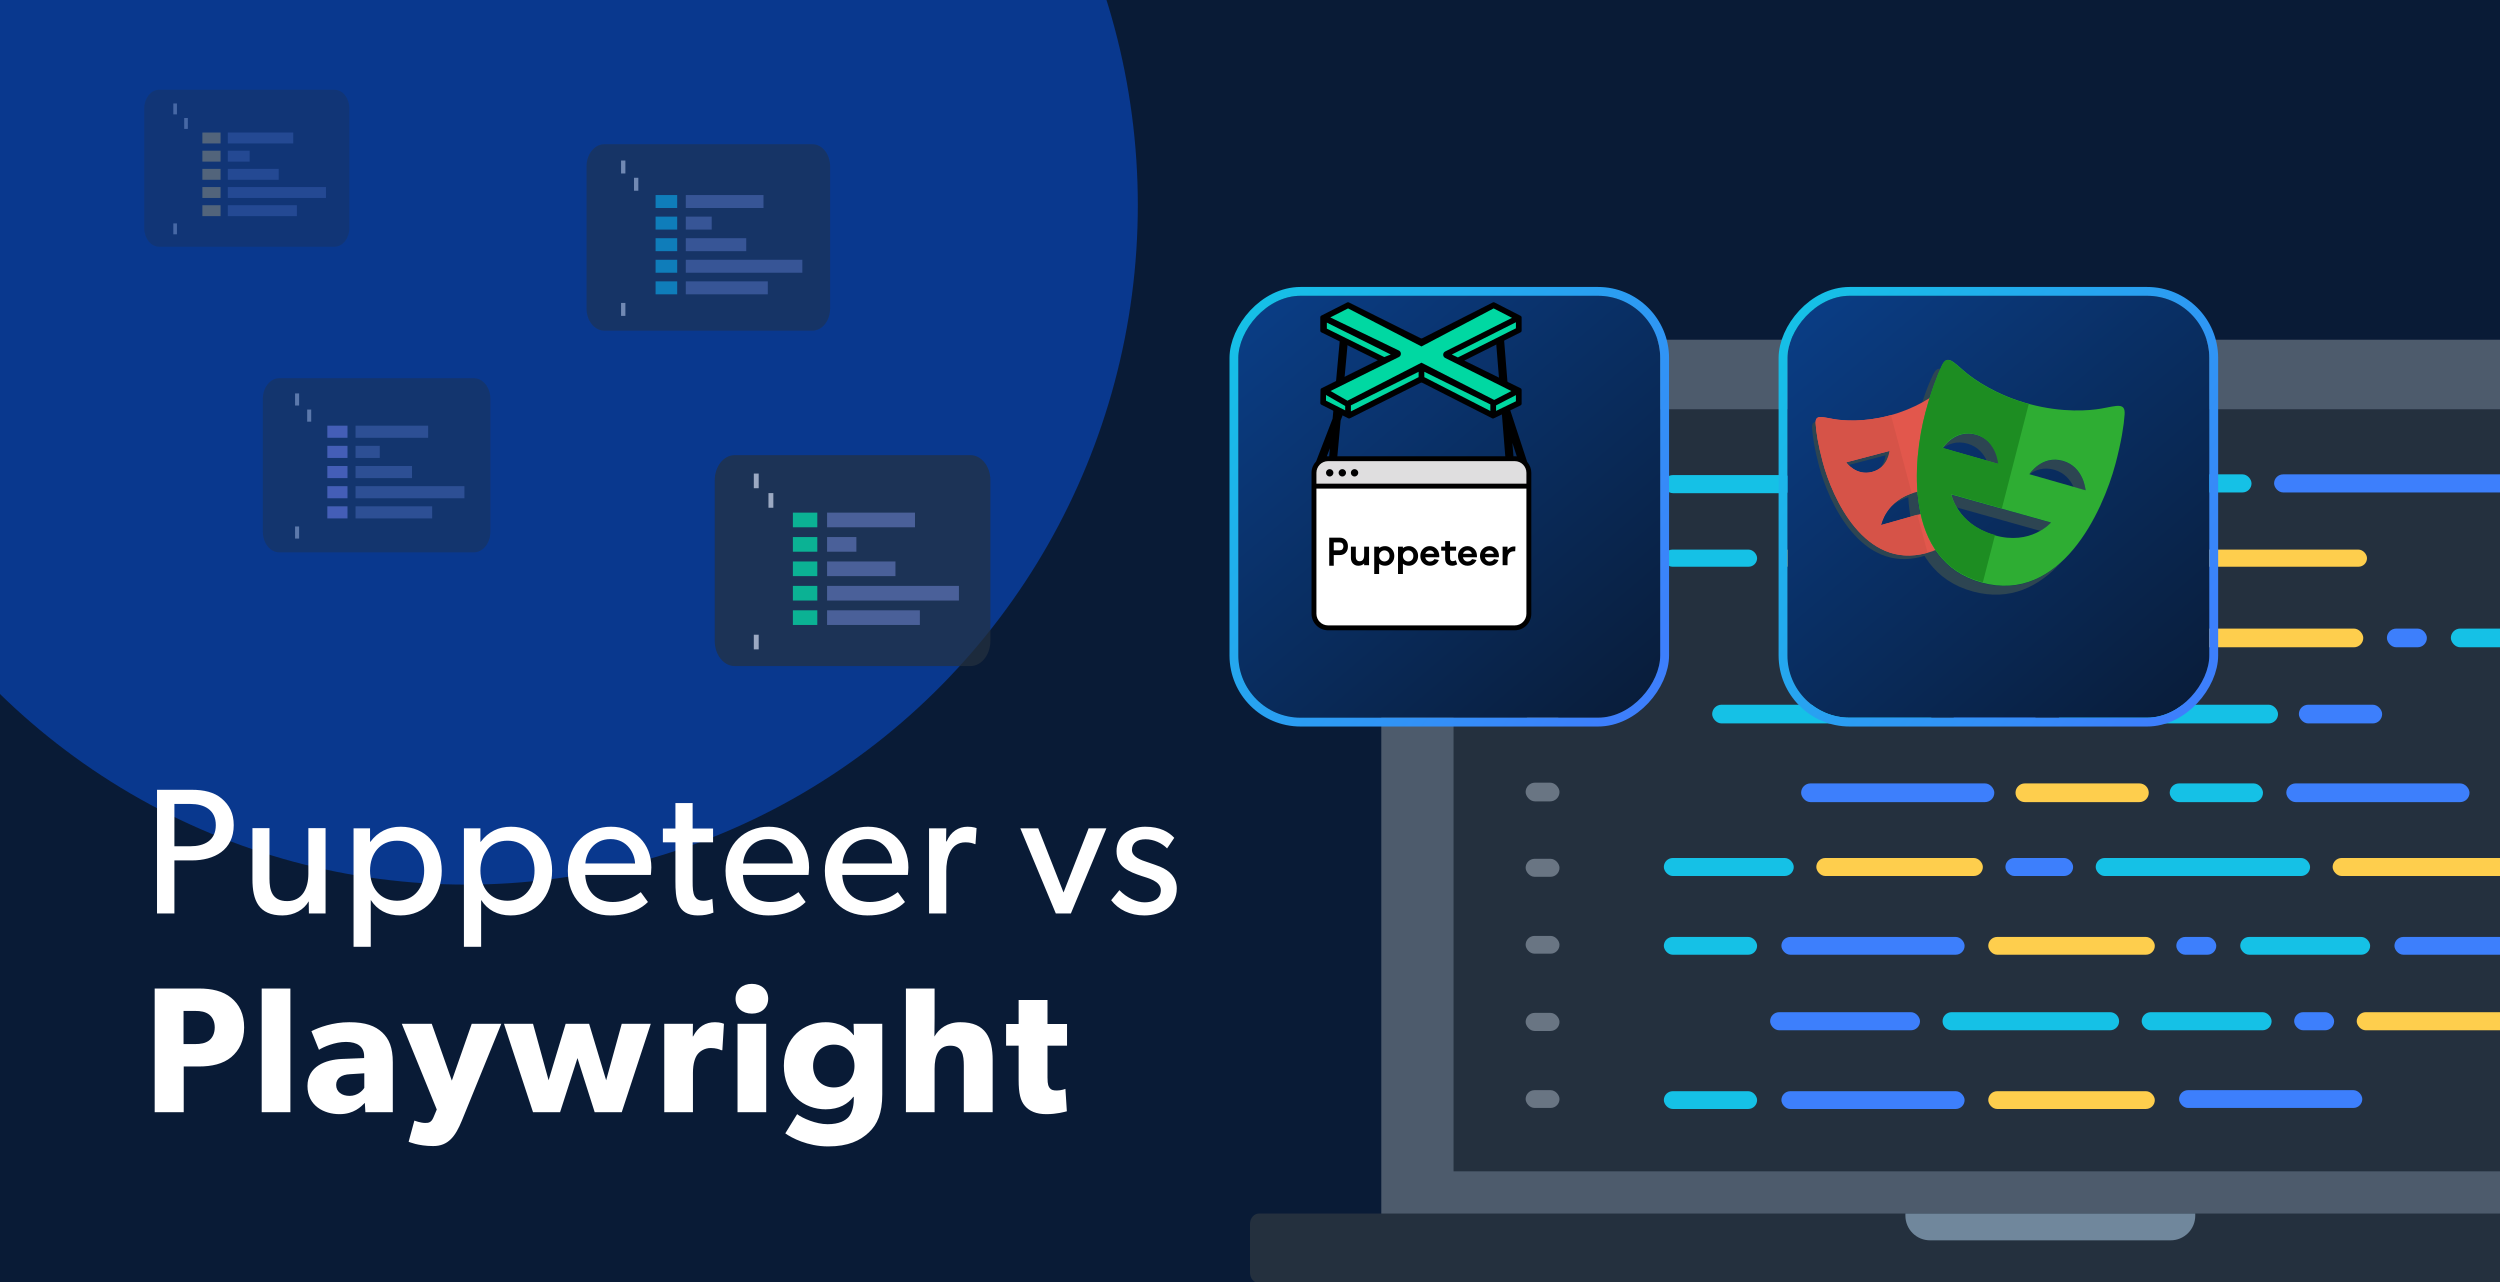 <svg width="780" height="400" viewBox="0 0 780 400" fill="none" xmlns="http://www.w3.org/2000/svg">
<g clip-path="url(#clip0_1062_184)">
<g opacity="0.7" filter="url(#filter0_f_1062_184)">
<ellipse cx="147" cy="94" rx="161" ry="163" fill="#0941AB"/>
</g>
<rect width="780" height="400" fill="#091B36"/>
<g opacity="0.75" filter="url(#filter1_f_1062_184)">
<ellipse cx="145.5" cy="64" rx="209.5" ry="212" fill="#0941AB"/>
</g>
<g opacity="0.6" filter="url(#filter2_f_1062_184)">
<ellipse cx="694" cy="311.5" rx="140" ry="141.5" fill="#0941AB"/>
</g>
<path d="M72.925 257.433C72.925 265.207 66.885 268.45 59.839 268.45H54.414V285.004H48.99V246.416H59.839C63.586 246.416 66.829 247.143 69.178 249.156C71.583 251.226 72.925 253.742 72.925 257.433ZM67.333 257.433C67.333 252.624 63.698 250.834 59.392 250.834H54.414V264.032H59.392C63.698 264.032 67.333 262.299 67.333 257.433ZM101.579 285.004H96.378L96.322 281.201C94.868 283.773 91.848 285.619 88.101 285.619C80.719 285.619 78.762 280.921 78.762 274.322V258.384H84.075V274.098C84.075 277.734 84.858 281.145 89.611 281.145C94.309 281.145 96.21 277.118 96.21 272.644V258.384H101.579V285.004ZM137.825 271.694C137.825 279.579 132.792 285.619 124.906 285.619C120.712 285.619 117.636 283.829 115.735 280.865L115.679 280.809V295.406H110.31V258.44H115.455V262.634H115.567C117.916 259.502 121.104 257.936 125.018 257.936C132.848 257.936 137.825 263.808 137.825 271.694ZM132.344 271.638C132.344 266.325 129.213 262.299 123.9 262.299C118.587 262.299 115.455 266.325 115.455 271.638C115.455 276.951 118.587 281.033 123.9 281.033C129.213 281.033 132.344 276.951 132.344 271.638ZM172.257 271.694C172.257 279.579 167.224 285.619 159.339 285.619C155.145 285.619 152.069 283.829 150.167 280.865L150.112 280.809V295.406H144.743V258.44H149.888V262.634H150C152.348 259.502 155.536 257.936 159.451 257.936C167.28 257.936 172.257 263.808 172.257 271.694ZM166.777 271.638C166.777 266.325 163.645 262.299 158.332 262.299C153.02 262.299 149.888 266.325 149.888 271.638C149.888 276.951 153.02 281.033 158.332 281.033C163.645 281.033 166.777 276.951 166.777 271.638ZM203.223 270.631C203.223 271.638 203.055 272.98 203.055 272.98H182.587C182.866 278.237 186.222 281.425 191.143 281.425C196.12 281.425 199.308 278.74 199.923 278.349L202.16 281.425C201.825 281.704 198.413 285.619 190.472 285.619C182.587 285.619 177.162 280.138 177.162 271.694C177.162 263.305 183.258 257.936 190.64 257.936C198.022 257.936 203.223 263.193 203.223 270.631ZM198.134 269.401C198.078 266.437 195.841 261.795 190.472 261.795C185.159 261.795 182.81 266.213 182.643 269.401H198.134ZM222.589 284.724C221.191 285.339 219.569 285.619 217.724 285.619C211.069 285.619 210.733 280.138 210.733 274.937V262.802H206.818V258.496H210.733V250.555H216.102V258.496H222.477V262.802H216.102V274.826C216.102 277.062 216.158 278.572 216.773 279.691C217.276 280.53 218.003 281.033 219.513 281.033C221.079 281.033 222.253 280.418 222.253 280.418L222.589 284.724ZM252.427 270.631C252.427 271.638 252.259 272.98 252.259 272.98H231.791C232.071 278.237 235.426 281.425 240.347 281.425C245.325 281.425 248.512 278.74 249.127 278.349L251.364 281.425C251.029 281.704 247.618 285.619 239.676 285.619C231.791 285.619 226.366 280.138 226.366 271.694C226.366 263.305 232.462 257.936 239.844 257.936C247.226 257.936 252.427 263.193 252.427 270.631ZM247.338 269.401C247.282 266.437 245.045 261.795 239.676 261.795C234.364 261.795 232.015 266.213 231.847 269.401H247.338ZM283.419 270.631C283.419 271.638 283.251 272.98 283.251 272.98H262.783C263.063 278.237 266.418 281.425 271.339 281.425C276.317 281.425 279.504 278.74 280.119 278.349L282.356 281.425C282.021 281.704 278.609 285.619 270.668 285.619C262.783 285.619 257.358 280.138 257.358 271.694C257.358 263.305 263.454 257.936 270.836 257.936C278.218 257.936 283.419 263.193 283.419 270.631ZM278.33 269.401C278.274 266.437 276.037 261.795 270.668 261.795C265.355 261.795 263.007 266.213 262.839 269.401H278.33ZM304.687 258.384L304.351 263.361H304.127C303.624 263.137 302.673 262.802 301.219 262.802C296.41 262.802 295.235 267.891 295.235 271.75V285.004H289.867V258.44H295.235L295.179 262.522H295.347C296.634 259.502 299.038 257.936 301.89 257.936C303.68 257.936 304.687 258.384 304.687 258.384ZM345.186 258.44L334.113 285.004H329.415L318.342 258.44H323.934L331.82 278.461L339.649 258.44H345.186ZM367.151 277.23C367.151 282.934 362.174 285.619 357.029 285.619C352.555 285.619 348.92 283.773 346.683 280.865L349.255 277.734C351.492 280.082 354.624 281.536 357.085 281.536C359.545 281.536 362.174 280.642 362.174 277.734C362.174 274.826 357.979 273.931 356.19 273.316C352.275 271.973 348.36 270.575 348.36 265.542C348.36 260.621 352.611 257.936 357.308 257.936C362.006 257.936 364.69 259.614 366.368 261.404L364.131 264.703C362.565 263.081 359.993 261.851 357.42 261.851C354.848 261.851 353.17 262.97 353.17 265.151C353.17 267.332 355.742 268.282 358.371 269.121C359.825 269.625 360.832 269.96 361.95 270.408C364.914 271.638 367.151 273.763 367.151 277.23ZM76.169 320.552C76.169 324.69 74.715 327.654 72.142 329.835C69.57 331.96 66.046 332.743 62.076 332.743H57.322V347.004H48.263V308.416H62.076C66.046 308.416 69.57 309.199 72.142 311.324C74.715 313.449 76.169 316.413 76.169 320.552ZM66.997 320.552C66.997 318.594 66.214 317.252 65.152 316.469C64.033 315.686 62.747 315.407 60.79 315.407H57.267V325.753H60.79C62.747 325.753 64.033 325.473 65.152 324.69C66.214 323.907 66.997 322.509 66.997 320.552ZM90.598 347.004H81.65V308.416H90.598V347.004ZM122.555 347.004H113.998L113.83 344.096C112.656 345.27 110.419 347.619 105.945 347.619C101.08 347.619 95.935 344.99 95.935 338.839C95.935 332.687 101.583 330.618 106.672 330.394L113.607 330.115V329.499C113.607 326.591 111.538 325.081 107.958 325.081C104.435 325.081 100.912 326.647 99.514 327.542L97.165 321.726C99.514 320.552 103.82 318.93 108.965 318.93C114.11 318.93 117.074 320.104 119.255 322.118C121.38 324.131 122.555 326.815 122.555 331.457V347.004ZM113.663 334.868L109.245 335.148C106.504 335.26 104.883 336.434 104.883 338.503C104.883 340.628 106.616 341.915 109.077 341.915C111.482 341.915 113.103 340.349 113.663 339.398V334.868ZM156.405 319.433L144.102 349.632C142.089 354.553 139.852 357.573 135.154 357.573C130.456 357.573 127.492 356.231 127.492 356.231L129.282 349.632C129.282 349.632 131.239 350.359 132.582 350.359C133.588 350.359 134.539 350.359 135.266 348.57L136.273 346.165L125.367 319.433H134.707L140.97 337.161L147.178 319.433H156.405ZM203.043 319.433L193.983 347.004H185.538L180.17 330.115L174.745 347.004H166.301L157.241 319.433H166.301L171.166 337.049L176.479 319.433H183.805L189.118 337.049L193.983 319.433H203.043ZM225.873 319.433L225.37 327.654H224.978C224.475 327.374 223.301 326.983 221.735 326.983C219.722 326.983 218.267 328.101 217.596 328.996C216.925 329.891 216.198 331.681 216.198 334.756V347.004H207.25V319.433H216.198L216.142 323.348H216.254C217.82 320.328 220.113 318.93 223.077 318.93C224.922 318.93 225.873 319.433 225.873 319.433ZM239.671 311.604C239.671 314.4 237.601 316.246 234.582 316.246C231.562 316.246 229.492 314.4 229.492 311.604C229.492 308.864 231.562 306.962 234.582 306.962C237.601 306.962 239.671 308.864 239.671 311.604ZM239.055 347.004H230.108V319.433H239.055V347.004ZM275.268 341.411C275.268 347.339 273.758 350.806 271.074 353.323C268.389 355.84 264.698 357.685 258.379 357.685C252.004 357.685 246.915 355.001 245.013 353.603L248.704 347.619C250.326 348.849 254.52 350.751 258.211 350.751C261.902 350.751 263.748 349.576 264.698 348.57C265.649 347.507 266.376 345.55 266.376 343.089V342.194H266.264C264.586 344.375 261.902 346.109 257.596 346.109C250.829 346.109 244.566 341.411 244.566 332.519C244.566 323.627 250.829 318.93 257.596 318.93C262.238 318.93 264.866 321.055 266.32 322.956H266.432L266.32 319.433H275.268V341.411ZM266.6 332.575C266.6 328.828 264.139 325.92 260.168 325.92C256.198 325.92 253.681 328.828 253.681 332.575C253.681 336.378 256.198 339.286 260.168 339.286C264.139 339.286 266.6 336.378 266.6 332.575ZM309.713 347.004H300.709V332.519C300.709 329.164 300.262 326.256 296.515 326.256C292.768 326.256 291.594 329.388 291.594 333.47V347.004H282.646V308.416H291.594V317.588C291.594 320.384 291.538 323.404 291.538 323.404C292.936 320.943 295.564 318.93 299.647 318.93C307.644 318.93 309.713 324.019 309.713 330.73V347.004ZM332.914 326.256H326.818V336.154C326.818 338.503 327.154 339.062 327.601 339.566C327.993 340.013 328.552 340.237 329.726 340.237C331.125 340.237 332.411 339.734 332.411 339.734L332.858 346.724C332.187 346.892 329.726 347.619 326.483 347.619C323.295 347.619 321.17 346.668 319.772 345.046C318.374 343.425 317.815 341.132 317.815 336.937V326.256H313.9V319.489H317.815V311.995H326.818V319.489H332.914V326.256Z" fill="white"/>
<path d="M831.065 106H447.108C438.192 106 430.964 113.219 430.964 122.124V380.839C430.964 389.744 438.192 396.963 447.108 396.963H831.065C839.981 396.963 847.209 389.744 847.209 380.839V122.124C847.209 113.219 839.981 106 831.065 106Z" fill="#4D5B6C"/>
<path d="M825.265 127.686H453.508V365.456H825.265V127.686Z" fill="#24303E"/>
<rect x="476" y="148.001" width="10.561" height="5.643" rx="2.822" fill="#697583"/>
<rect x="519.116" y="148.225" width="40.532" height="5.643" rx="2.822" fill="#15C1E6"/>
<rect x="563.804" y="148.225" width="51.965" height="5.643" rx="2.822" fill="#3D7FFC"/>
<rect x="619.925" y="148.225" width="12.472" height="5.643" rx="2.822" fill="#FECE4D"/>
<rect x="639.111" y="148" width="63.366" height="5.643" rx="2.822" fill="#15C1E6"/>
<rect x="709.518" y="148" width="80.968" height="5.643" rx="2.822" fill="#3D7FFC"/>
<rect x="476.001" y="267.947" width="10.561" height="5.615" rx="2.807" fill="#697583"/>
<rect x="519.116" y="267.696" width="40.532" height="5.615" rx="2.807" fill="#15C1E6"/>
<rect x="566.688" y="267.696" width="51.965" height="5.615" rx="2.807" fill="#FECE4D"/>
<rect x="625.69" y="267.696" width="21.122" height="5.615" rx="2.807" fill="#3D7FFC"/>
<rect x="653.858" y="267.696" width="66.886" height="5.615" rx="2.807" fill="#15C1E6"/>
<rect x="727.784" y="267.696" width="85.661" height="5.615" rx="2.807" fill="#FECE4D"/>
<rect x="619.458" y="171.474" width="12.472" height="5.347" rx="2.674" fill="#3D7FFC"/>
<rect x="638.968" y="171.474" width="40.532" height="5.347" rx="2.674" fill="#15C1E6"/>
<rect x="686.539" y="171.474" width="51.965" height="5.347" rx="2.674" fill="#FECE4D"/>
<rect x="476.001" y="171.996" width="10.561" height="5.347" rx="2.674" fill="#697583"/>
<rect x="519.116" y="171.474" width="29.1" height="5.347" rx="2.674" fill="#15C1E6"/>
<rect x="555.256" y="171.474" width="57.161" height="5.347" rx="2.674" fill="#FECE4D"/>
<rect x="620.337" y="292.327" width="51.965" height="5.547" rx="2.773" fill="#FECE4D"/>
<rect x="679.007" y="292.327" width="12.472" height="5.547" rx="2.773" fill="#3D7FFC"/>
<rect x="698.954" y="292.327" width="40.532" height="5.547" rx="2.773" fill="#15C1E6"/>
<rect x="476" y="292.003" width="10.561" height="5.547" rx="2.773" fill="#697583"/>
<rect x="519.116" y="292.327" width="29.1" height="5.547" rx="2.773" fill="#15C1E6"/>
<rect x="555.796" y="292.327" width="57.161" height="5.547" rx="2.773" fill="#3D7FFC"/>
<rect x="747.064" y="292.327" width="57.161" height="5.547" rx="2.773" fill="#3D7FFC"/>
<rect x="620.337" y="340.454" width="51.965" height="5.547" rx="2.773" fill="#FECE4D"/>
<rect x="476" y="340.13" width="10.561" height="5.547" rx="2.773" fill="#697583"/>
<rect x="519.116" y="340.454" width="29.1" height="5.547" rx="2.773" fill="#15C1E6"/>
<rect x="555.796" y="340.454" width="57.161" height="5.547" rx="2.773" fill="#3D7FFC"/>
<rect x="679.872" y="340.13" width="57.161" height="5.547" rx="2.773" fill="#3D7FFC"/>
<rect x="744.717" y="196.118" width="12.472" height="5.835" rx="2.918" fill="#3D7FFC"/>
<rect x="764.667" y="196.118" width="40.532" height="5.835" rx="2.918" fill="#15C1E6"/>
<rect x="680.179" y="196.118" width="57.161" height="5.835" rx="2.918" fill="#FECE4D"/>
<rect x="476" y="196.086" width="10.561" height="5.835" rx="2.918" fill="#697583"/>
<rect x="564.012" y="196.118" width="46.768" height="5.835" rx="2.918" fill="#3D7FFC"/>
<path d="M617.987 199.035C617.987 197.424 619.293 196.118 620.905 196.118H670.152C671.763 196.118 673.07 197.424 673.07 199.035C673.07 200.647 671.763 201.953 670.152 201.953H620.905C619.293 201.953 617.987 200.647 617.987 199.035Z" fill="#15C1E6"/>
<rect x="787.258" y="321.448" width="51.965" height="5.645" rx="2.822" transform="rotate(-180 787.258 321.448)" fill="#FECE4D"/>
<rect x="728.249" y="321.448" width="12.472" height="5.645" rx="2.822" transform="rotate(-180 728.249 321.448)" fill="#3D7FFC"/>
<rect x="708.739" y="321.448" width="40.532" height="5.645" rx="2.822" transform="rotate(-180 708.739 321.448)" fill="#15C1E6"/>
<rect x="476.001" y="316.021" width="10.561" height="5.645" rx="2.822" fill="#697583"/>
<rect x="552.275" y="315.801" width="46.768" height="5.645" rx="2.822" fill="#3D7FFC"/>
<path d="M606.081 318.624C606.081 317.065 607.344 315.801 608.903 315.801H658.341C659.9 315.801 661.163 317.065 661.163 318.624C661.163 320.182 659.9 321.446 658.341 321.446H608.903C607.344 321.446 606.081 320.182 606.081 318.624Z" fill="#15C1E6"/>
<rect x="476" y="219.552" width="10.561" height="5.835" rx="2.918" fill="#697583"/>
<rect x="534.196" y="219.874" width="68.593" height="5.835" rx="2.918" fill="#15C1E6"/>
<rect x="609.295" y="219.874" width="25.982" height="5.835" rx="2.918" fill="#3D7FFC"/>
<rect x="642.151" y="219.874" width="68.593" height="5.835" rx="2.918" fill="#15C1E6"/>
<rect x="717.248" y="219.874" width="25.982" height="5.835" rx="2.918" fill="#3D7FFC"/>
<rect x="676.951" y="244.424" width="29.1" height="5.835" rx="2.918" fill="#15C1E6"/>
<rect x="713.325" y="244.424" width="57.161" height="5.835" rx="2.918" fill="#3D7FFC"/>
<rect x="476" y="244.192" width="10.561" height="5.835" rx="2.918" fill="#697583"/>
<rect x="561.948" y="244.424" width="60.279" height="5.835" rx="2.918" fill="#3D7FFC"/>
<path d="M628.84 247.342C628.84 245.73 630.146 244.424 631.757 244.424H667.494C669.105 244.424 670.412 245.73 670.412 247.342C670.412 248.953 669.105 250.259 667.494 250.259H631.757C630.146 250.259 628.84 248.953 628.84 247.342Z" fill="#FECE4D"/>
<path d="M888 381.856C888 380.07 886.741 378.623 885.187 378.623H639H392.813C391.26 378.623 390 380.07 390 381.856V397.075C390 398.861 391.26 400.308 392.813 400.308H885.187C886.741 400.308 888 398.861 888 397.075V381.856Z" fill="#24303E"/>
<path d="M594.466 378.623H684.918V379.31C684.918 381.345 684.109 383.297 682.669 384.736C681.228 386.174 679.274 386.983 677.237 386.983H602.166C600.129 386.983 598.175 386.174 596.735 384.736C595.294 383.297 594.485 381.345 594.485 379.31V378.623H594.466Z" fill="#70879C"/>
<g filter="url(#filter3_d_1062_184)">
<g filter="url(#filter4_dd_1062_184)">
<rect width="131.625" height="131.625" rx="19.42" transform="matrix(-1 0 0 1 679.942 76)" fill="url(#paint0_linear_1062_184)"/>
<rect x="1.38" y="-1.38" width="134.384" height="134.384" rx="20.8" transform="matrix(-1 0 0 1 682.701 76)" stroke="url(#paint1_linear_1062_184)" stroke-width="2.759"/>
</g>
<path d="M597.382 146.622C593.756 147.651 591.376 149.454 589.809 151.257C591.31 149.944 593.321 148.739 596.033 147.97C598.808 147.184 601.174 147.19 603.13 147.567V146.039C601.462 145.886 599.549 146.008 597.382 146.622ZM589.643 133.775L576.176 137.321C576.176 137.321 576.421 137.667 576.876 138.13L588.295 135.122C588.295 135.122 588.133 137.206 586.728 139.07C589.386 137.06 589.643 133.775 589.643 133.775ZM600.917 165.408C581.964 170.51 571.937 148.558 568.901 137.164C567.498 131.905 566.886 127.922 566.723 125.351C566.705 125.084 566.713 124.859 566.732 124.653C565.749 124.713 565.278 125.223 565.374 126.699C565.537 129.268 566.15 133.251 567.552 138.512C570.587 149.905 580.615 171.856 599.568 166.754C603.694 165.644 606.793 163.621 609.12 161.038C606.975 162.974 604.291 164.498 600.917 165.408ZM604.479 120.34V121.688H611.913C611.76 121.211 611.607 120.781 611.454 120.34H604.479Z" fill="#2D4552"/>
<path d="M613.845 131.48C617.198 132.435 618.971 134.792 619.909 136.878L623.647 137.943C623.647 137.943 623.138 130.642 616.552 128.766C610.39 127.011 606.599 132.199 606.138 132.87C607.93 131.59 610.547 130.541 613.845 131.48ZM643.606 136.912C637.439 135.149 633.649 140.347 633.194 141.009C634.988 139.73 637.604 138.682 640.9 139.624C644.248 140.581 646.021 142.935 646.96 145.022L650.705 146.091C650.705 146.091 650.186 138.789 643.606 136.912ZM639.891 156.161L608.79 147.443C608.79 147.443 609.127 149.155 610.419 151.371L636.604 158.711C638.76 157.46 639.891 156.161 639.891 156.161ZM618.329 174.926C593.703 168.306 596.68 136.845 600.665 121.937C602.306 115.794 603.992 111.227 605.391 108.166C604.556 107.994 603.865 108.435 603.182 109.827C601.697 112.848 599.798 117.766 597.96 124.65C593.976 139.558 590.999 171.017 615.624 177.638C627.231 180.755 636.273 176.017 643.014 168.575C636.615 174.385 628.447 177.643 618.329 174.926Z" fill="#2D4552"/>
<path d="M604.687 158.25V151.888L586.937 156.901C586.937 156.901 588.248 149.311 597.505 146.695C600.313 145.903 602.708 145.908 604.687 146.289V120.191H613.574C612.607 117.213 611.67 114.92 610.884 113.327C609.584 110.69 608.25 112.438 605.223 114.96C603.091 116.734 597.703 120.518 589.595 122.694C581.487 124.871 574.932 124.294 572.197 123.822C568.32 123.156 566.292 122.308 566.482 125.245C566.647 127.836 567.266 131.853 568.686 137.158C571.756 148.646 581.905 170.782 601.084 165.638C606.094 164.294 609.63 161.636 612.081 158.249H604.687V158.25ZM576.044 137.315L589.674 133.739C589.674 133.739 589.277 138.961 584.168 140.303C579.057 141.643 576.044 137.315 576.044 137.315Z" fill="#E2574C"/>
<path d="M655.549 120.556C652.042 121.173 643.629 121.942 633.233 119.144C622.834 116.348 615.934 111.458 613.2 109.16C609.325 105.901 607.62 103.637 605.943 107.062C604.46 110.083 602.563 115 600.727 121.884C596.75 136.789 593.777 168.243 618.366 174.862C642.951 181.476 656.04 152.741 660.018 137.834C661.854 130.953 662.659 125.741 662.88 122.381C663.133 118.575 660.529 119.68 655.549 120.556ZM606.143 132.888C606.143 132.888 610.018 126.837 616.59 128.712C623.167 130.588 623.677 137.887 623.677 137.887L606.143 132.888ZM622.186 160.039C610.626 156.64 608.843 147.385 608.843 147.385L639.899 156.102C639.899 156.1 633.63 163.396 622.186 160.039ZM633.167 141.02C633.167 141.02 637.037 134.973 643.608 136.854C650.179 138.732 650.697 146.032 650.697 146.032L633.167 141.02Z" fill="#2EAD33"/>
<path d="M598.243 153.65L586.783 156.907C586.783 156.907 588.028 149.796 596.47 146.978L589.981 122.559L589.42 122.73C581.373 124.906 574.868 124.329 572.154 123.857C568.306 123.192 566.293 122.344 566.481 125.279C566.645 127.868 567.26 131.881 568.669 137.182C571.716 148.66 581.788 170.779 600.822 165.638L601.382 165.462L598.243 153.65ZM575.973 137.339L589.5 133.766C589.5 133.766 589.106 138.984 584.035 140.324C578.963 141.664 575.973 137.339 575.973 137.339Z" fill="#D65348"/>
<path d="M622.454 159.969L621.937 159.842C610.495 156.455 608.731 147.233 608.731 147.233L624.58 151.711L632.972 119.122L632.87 119.095C622.578 116.309 615.749 111.436 613.043 109.146C609.208 105.899 607.521 103.643 605.86 107.056C604.394 110.066 602.517 114.966 600.7 121.824C596.763 136.676 593.821 168.016 618.158 174.611L618.657 174.725L622.454 159.969ZM606.06 132.789C606.06 132.789 609.895 126.76 616.4 128.628C622.909 130.497 623.413 137.77 623.413 137.77L606.06 132.789Z" fill="#1D8D22"/>
</g>
<g filter="url(#filter5_d_1062_184)">
<g filter="url(#filter6_dd_1062_184)">
<rect width="131.625" height="131.625" rx="19.42" transform="matrix(-1 0 0 1 508.625 76)" fill="url(#paint2_linear_1062_184)"/>
<rect x="1.38" y="-1.38" width="134.384" height="134.384" rx="20.8" transform="matrix(-1 0 0 1 511.384 76)" stroke="url(#paint3_linear_1062_184)" stroke-width="2.759"/>
</g>
<path d="M477.075 144.749H409.782V140.954C409.782 138.404 411.849 136.337 414.399 136.337H472.458C475.008 136.337 477.075 138.404 477.075 140.954V144.749Z" fill="#DFDEDF"/>
<path d="M472.387 188.759H414.47C411.881 188.759 409.782 186.66 409.782 184.071V144.749H477.075V184.071C477.075 186.66 474.976 188.759 472.387 188.759Z" fill="white"/>
<path d="M476.24 143.986V140.583C476.24 138.574 474.611 136.945 472.602 136.945H414.36C412.351 136.945 410.722 138.574 410.722 140.583V143.986H476.24ZM476.24 184.558V145.513H410.722V184.558C410.722 186.567 412.351 188.195 414.36 188.195H472.602C474.611 188.195 476.24 186.567 476.24 184.558ZM414.701 135.419L414.928 132.945L413.966 135.439C414.096 135.429 414.227 135.419 414.36 135.419H414.701ZM471.861 131.249L472.197 135.419H472.602C472.819 135.419 473.031 135.437 473.241 135.463L471.861 131.249ZM476.481 137.185C477.278 138.095 477.766 139.282 477.766 140.583V184.558C477.766 187.405 475.449 189.722 472.602 189.722H414.36C411.513 189.722 409.196 187.405 409.196 184.558V140.583C409.196 139.203 409.743 137.951 410.628 137.023L415.776 123.68L418.021 99.157L420.554 99.389L418.531 121.484L419.244 121.759L418.277 124.266L417.256 135.419H469.645L466.738 99.328L469.273 99.123L470.988 120.409L476.481 137.185ZM414.863 139.433C415.499 139.433 416.015 139.949 416.015 140.585C416.015 141.221 415.499 141.737 414.863 141.737C414.226 141.737 413.711 141.221 413.711 140.585C413.711 139.949 414.226 139.433 414.863 139.433ZM418.802 139.433C419.439 139.433 419.955 139.949 419.955 140.585C419.955 141.221 419.439 141.737 418.802 141.737C418.166 141.737 417.65 141.221 417.65 140.585C417.65 139.949 418.166 139.433 418.802 139.433ZM422.618 139.433C423.254 139.433 423.77 139.949 423.77 140.585C423.77 141.221 423.254 141.737 422.618 141.737C421.981 141.737 421.466 141.221 421.466 140.585C421.466 139.949 421.981 139.433 422.618 139.433Z" fill="black"/>
<path d="M418.845 164.437C419.043 164.208 419.147 163.907 419.147 163.533C419.147 163.159 419.043 162.87 418.845 162.641C418.636 162.412 418.344 162.304 417.969 162.304H416.135V164.774H417.969C418.344 164.774 418.636 164.666 418.845 164.437ZM417.969 160.822C418.761 160.822 419.386 161.063 419.855 161.557C420.324 162.051 420.553 162.713 420.553 163.533C420.553 164.364 420.324 165.015 419.866 165.509C419.397 166.004 418.772 166.256 417.969 166.256H416.135V169.582H414.718V160.822H417.969ZM425.615 166.194V163.639H427.141V169.408H425.615V168.888C425.152 169.35 424.551 169.581 423.8 169.581C423.106 169.581 422.551 169.35 422.123 168.899C421.695 168.449 421.487 167.87 421.487 167.154V163.639H423.014V166.83C423.014 167.235 423.117 167.57 423.337 167.813C423.545 168.055 423.823 168.183 424.181 168.183C425.141 168.183 425.615 167.524 425.615 166.194ZM433.095 167.778C433.395 167.466 433.546 167.049 433.546 166.529C433.546 166.009 433.395 165.581 433.095 165.269C432.783 164.957 432.401 164.795 431.927 164.795C431.499 164.795 431.118 164.957 430.783 165.281C430.447 165.604 430.285 166.02 430.285 166.529C430.285 167.038 430.447 167.454 430.783 167.766C431.118 168.09 431.499 168.252 431.927 168.252C432.401 168.252 432.783 168.09 433.095 167.778ZM432.193 163.465C432.945 163.465 433.615 163.755 434.182 164.333C434.748 164.922 435.026 165.65 435.026 166.529C435.026 167.408 434.748 168.136 434.182 168.714C433.615 169.293 432.956 169.581 432.193 169.581C431.442 169.581 430.806 169.373 430.285 168.957V172.161H428.759V163.639H430.285V164.101C430.794 163.673 431.43 163.465 432.193 163.465ZM440.517 167.778C440.818 167.466 440.968 167.049 440.968 166.529C440.968 166.009 440.818 165.581 440.517 165.269C440.205 164.957 439.824 164.795 439.349 164.795C438.922 164.795 438.54 164.957 438.205 165.281C437.87 165.604 437.708 166.02 437.708 166.529C437.708 167.038 437.87 167.454 438.205 167.766C438.54 168.09 438.922 168.252 439.349 168.252C439.824 168.252 440.205 168.09 440.517 167.778ZM439.615 163.465C440.367 163.465 441.037 163.755 441.604 164.333C442.17 164.922 442.448 165.65 442.448 166.529C442.448 167.408 442.17 168.136 441.604 168.714C441.037 169.293 440.379 169.581 439.615 169.581C438.864 169.581 438.228 169.373 437.708 168.957V172.161H436.182V163.639H437.708V164.101C438.216 163.673 438.852 163.465 439.615 163.465ZM444.702 165.859H447.488C447.396 165.5 447.223 165.235 446.98 165.061C446.737 164.887 446.448 164.795 446.124 164.795C445.812 164.795 445.511 164.887 445.246 165.072C444.968 165.258 444.783 165.523 444.702 165.859ZM446.124 163.465C446.91 163.465 447.593 163.743 448.159 164.286C448.726 164.841 449.015 165.546 449.05 166.414V166.934H444.656C444.737 167.338 444.91 167.662 445.176 167.905C445.442 168.148 445.743 168.275 446.101 168.275C446.76 168.275 447.234 168.021 447.535 167.512L448.899 167.801C448.656 168.391 448.286 168.83 447.801 169.131C447.315 169.431 446.749 169.581 446.101 169.581C445.269 169.581 444.563 169.293 443.997 168.726C443.43 168.16 443.141 167.42 443.141 166.529C443.141 165.639 443.43 164.899 444.008 164.321C444.575 163.755 445.28 163.465 446.124 163.465ZM453.258 168.16C453.547 168.16 453.87 168.067 454.217 167.882L454.657 169.154C454.125 169.443 453.627 169.582 453.153 169.582C452.448 169.582 451.893 169.385 451.488 169.003C451.084 168.622 450.887 168.055 450.887 167.281V164.887H449.65V163.639H450.887V161.893H452.414V163.639H454.298V164.887H452.414V167.165C452.414 167.824 452.691 168.16 453.258 168.16ZM456.46 165.859H459.246C459.154 165.5 458.98 165.235 458.737 165.061C458.494 164.887 458.206 164.795 457.882 164.795C457.57 164.795 457.269 164.887 457.003 165.072C456.726 165.258 456.541 165.523 456.46 165.859ZM457.882 163.465C458.668 163.465 459.35 163.743 459.917 164.286C460.483 164.841 460.772 165.546 460.807 166.414V166.934H456.414C456.494 167.338 456.668 167.662 456.934 167.905C457.2 168.148 457.5 168.275 457.859 168.275C458.518 168.275 458.992 168.021 459.292 167.512L460.657 167.801C460.414 168.391 460.044 168.83 459.558 169.131C459.073 169.431 458.506 169.581 457.859 169.581C457.026 169.581 456.321 169.293 455.754 168.726C455.188 168.16 454.899 167.42 454.899 166.529C454.899 165.639 455.188 164.899 455.766 164.321C456.332 163.755 457.038 163.465 457.882 163.465ZM463.315 165.859H466.102C466.009 165.5 465.836 165.235 465.593 165.061C465.35 164.887 465.061 164.795 464.737 164.795C464.426 164.795 464.125 164.887 463.859 165.072C463.581 165.258 463.396 165.523 463.315 165.859ZM464.737 163.465C465.524 163.465 466.206 163.743 466.772 164.286C467.339 164.841 467.628 165.546 467.663 166.414V166.934H463.269C463.35 167.338 463.523 167.662 463.79 167.905C464.055 168.148 464.356 168.275 464.714 168.275C465.373 168.275 465.848 168.021 466.148 167.512L467.513 167.801C467.27 168.391 466.9 168.83 466.414 169.131C465.928 169.431 465.362 169.581 464.714 169.581C463.882 169.581 463.177 169.293 462.61 168.726C462.044 168.16 461.754 167.42 461.754 166.529C461.754 165.639 462.044 164.899 462.622 164.321C463.188 163.755 463.894 163.465 464.737 163.465ZM472.414 163.558C472.588 163.558 472.727 163.569 472.819 163.604L472.738 165.072H472.403C471.027 165.072 470.345 165.893 470.345 167.547V169.408H468.819V163.639H470.345V164.691C470.865 163.939 471.559 163.558 472.414 163.558Z" fill="black"/>
<path d="M465.737 122.891L473.971 118.915V114.941L454.947 105.854L473.971 96.059V92.226L466.021 88.535L443.496 99.75L420.592 88.535L413.21 92.51V95.917L431.097 105.712L413.21 114.799V118.915L420.876 122.891L443.59 111.249L465.737 122.891Z" fill="#00D8A2"/>
<path d="M466.77 121.269V119.557L472.968 116.345V118.268L466.77 121.269ZM413.709 116.3L419.698 119.738V121.107L413.709 118.077V116.3ZM444.387 109.07L464.99 119.249V121.296L444.387 110.742V109.07ZM421.479 119.547L442.606 109.072V110.741L421.479 121.431V119.547ZM436.439 102.43L415.058 92.108L420.596 89.294L443.496 101.166L466.014 89.299L471.747 92.235L450.897 102.728C450.064 103.147 450.065 104.338 450.899 104.756L471.534 115.083L466.186 117.855L443.496 106.229L420.406 118.092L415.132 115.064L436.45 104.468C437.295 104.048 437.288 102.84 436.439 102.43ZM413.975 95.605V93.727L433.916 103.675L431.9 104.48L413.975 95.605ZM454.864 104.591C454.836 104.574 452.954 103.686 452.954 103.686L472.968 93.614V95.501L454.864 104.591ZM456.867 105.578L474.458 96.745C474.636 96.655 474.749 96.473 474.749 96.274V92.094C474.749 91.897 474.638 91.716 474.462 91.625L466.257 87.423C466.107 87.346 465.928 87.346 465.778 87.422L443.733 98.608C443.584 98.684 443.409 98.685 443.259 98.61L420.826 87.419C420.677 87.344 420.501 87.345 420.352 87.421L412.217 91.555C412.04 91.644 411.928 91.826 411.928 92.025V96.271C411.928 96.472 412.042 96.655 412.222 96.744L429.887 105.472L412.304 114.202C412.128 114.29 412.015 114.468 412.011 114.665L411.935 118.841C411.931 119.043 412.043 119.23 412.224 119.321L420.671 123.595C420.82 123.67 420.996 123.67 421.145 123.595L443.259 112.492C443.408 112.416 443.585 112.417 443.734 112.493L465.572 123.596C465.718 123.671 465.892 123.673 466.04 123.601L474.451 119.529C474.633 119.44 474.749 119.256 474.749 119.054V114.691C474.749 114.49 474.634 114.306 474.454 114.218L456.867 105.578Z" fill="black"/>
</g>
<g opacity="0.7">
<path d="M229.244 142H302.756C306.202 142 309 145.506 309 149.824V199.993C309 204.311 306.202 207.816 302.756 207.816H229.244C225.798 207.816 223 204.311 223 199.993V149.824C223 145.506 225.798 142 229.244 142Z" fill="#24303E"/>
<rect x="235.19" y="147.752" width="1.524" height="4.571" fill="#D9D9D9"/>
<rect x="239.761" y="153.847" width="1.524" height="4.571" fill="#D9D9D9"/>
<rect x="247.379" y="159.941" width="7.619" height="4.571" fill="#0BE597"/>
<rect x="247.379" y="167.56" width="7.619" height="4.571" fill="#0BE597"/>
<rect x="247.379" y="175.178" width="7.619" height="4.571" fill="#0BE597"/>
<rect x="247.379" y="182.797" width="7.619" height="4.571" fill="#0BE597"/>
<rect x="247.379" y="190.416" width="7.619" height="4.571" fill="#0BE597"/>
<rect x="258.046" y="159.941" width="27.427" height="4.571" fill="#65719E"/>
<rect x="258.046" y="167.56" width="9.142" height="4.571" fill="#65719E"/>
<rect x="258.046" y="175.178" width="21.332" height="4.571" fill="#65719E"/>
<rect x="258.046" y="182.797" width="41.14" height="4.571" fill="#65719E"/>
<rect x="258.046" y="190.416" width="28.951" height="4.571" fill="#65719E"/>
<rect x="235.19" y="198.034" width="1.524" height="4.571" fill="#D9D9D9"/>
</g>
<g opacity="0.5">
<path d="M188.518 45H253.482C256.528 45 259 48.098 259 51.914V96.249C259 100.065 256.528 103.163 253.482 103.163H188.518C185.472 103.163 183 100.065 183 96.249V51.914C183 48.098 185.472 45 188.518 45Z" fill="#24303E"/>
<rect x="193.772" y="50.083" width="1.347" height="4.04" fill="#D9D9D9"/>
<rect x="197.812" y="55.469" width="1.347" height="4.04" fill="#D9D9D9"/>
<rect x="204.545" y="60.855" width="6.733" height="4.04" fill="#15C1E6"/>
<rect x="204.545" y="67.588" width="6.733" height="4.04" fill="#15C1E6"/>
<rect x="204.545" y="74.321" width="6.733" height="4.04" fill="#15C1E6"/>
<rect x="204.545" y="81.053" width="6.733" height="4.04" fill="#15C1E6"/>
<rect x="204.545" y="87.786" width="6.733" height="4.04" fill="#15C1E6"/>
<rect x="213.97" y="60.855" width="24.238" height="4.04" fill="#65719E"/>
<rect x="213.97" y="67.588" width="8.079" height="4.04" fill="#65719E"/>
<rect x="213.97" y="74.321" width="18.852" height="4.04" fill="#65719E"/>
<rect x="213.97" y="81.053" width="36.357" height="4.04" fill="#65719E"/>
<rect x="213.97" y="87.786" width="25.584" height="4.04" fill="#65719E"/>
<rect x="193.772" y="94.519" width="1.347" height="4.04" fill="#D9D9D9"/>
</g>
<g opacity="0.4">
<path d="M87.155 118H147.845C150.69 118 153 120.894 153 124.459V165.878C153 169.442 150.69 172.337 147.845 172.337H87.155C84.31 172.337 82 169.442 82 165.878V124.459C82 120.894 84.31 118 87.155 118Z" fill="#24303E"/>
<rect x="92.064" y="122.749" width="1.258" height="3.774" fill="#D9D9D9"/>
<rect x="95.838" y="127.781" width="1.258" height="3.774" fill="#D9D9D9"/>
<rect x="102.127" y="132.812" width="6.29" height="3.774" fill="#9D97F4"/>
<rect x="102.127" y="139.102" width="6.29" height="3.774" fill="#9D97F4"/>
<rect x="102.127" y="145.392" width="6.29" height="3.774" fill="#9D97F4"/>
<rect x="102.127" y="151.682" width="6.29" height="3.774" fill="#9D97F4"/>
<rect x="102.127" y="157.971" width="6.29" height="3.774" fill="#9D97F4"/>
<rect x="110.933" y="132.812" width="22.643" height="3.774" fill="#65719E"/>
<rect x="110.933" y="139.102" width="7.548" height="3.774" fill="#65719E"/>
<rect x="110.933" y="145.392" width="17.611" height="3.774" fill="#65719E"/>
<rect x="110.933" y="151.682" width="33.965" height="3.774" fill="#65719E"/>
<rect x="110.933" y="157.971" width="23.901" height="3.774" fill="#65719E"/>
<rect x="92.064" y="164.261" width="1.258" height="3.774" fill="#D9D9D9"/>
</g>
<g opacity="0.3">
<path d="M49.647 28H104.354C106.918 28 109 30.609 109 33.822V71.157C109 74.371 106.918 76.98 104.354 76.98H49.647C47.082 76.98 45 74.371 45 71.157V33.822C45 30.609 47.082 28 49.647 28Z" fill="#24303E"/>
<rect x="54.072" y="32.281" width="1.134" height="3.402" fill="#D9D9D9"/>
<rect x="57.473" y="36.816" width="1.134" height="3.402" fill="#D9D9D9"/>
<rect x="63.143" y="41.352" width="5.67" height="3.402" fill="#FECE4D"/>
<rect x="63.143" y="47.022" width="5.67" height="3.402" fill="#FECE4D"/>
<rect x="63.143" y="52.691" width="5.67" height="3.402" fill="#FECE4D"/>
<rect x="63.143" y="58.361" width="5.67" height="3.402" fill="#FECE4D"/>
<rect x="63.143" y="64.03" width="5.67" height="3.402" fill="#FECE4D"/>
<rect x="71.08" y="41.352" width="20.411" height="3.402" fill="#65719E"/>
<rect x="71.08" y="47.022" width="6.804" height="3.402" fill="#65719E"/>
<rect x="71.08" y="52.691" width="15.875" height="3.402" fill="#65719E"/>
<rect x="71.08" y="58.361" width="30.616" height="3.402" fill="#65719E"/>
<rect x="71.08" y="64.03" width="21.545" height="3.402" fill="#65719E"/>
<rect x="54.072" y="69.7" width="1.134" height="3.402" fill="#D9D9D9"/>
</g>
</g>
<defs>
<filter id="filter0_f_1062_184" x="-200.885" y="-255.885" width="695.771" height="699.771" filterUnits="userSpaceOnUse" color-interpolation-filters="sRGB">
<feFlood flood-opacity="0" result="BackgroundImageFix"/>
<feBlend mode="normal" in="SourceGraphic" in2="BackgroundImageFix" result="shape"/>
<feGaussianBlur stdDeviation="93.443" result="effect1_foregroundBlur_1062_184"/>
</filter>
<filter id="filter1_f_1062_184" x="-470.25" y="-554.25" width="1231.5" height="1236.5" filterUnits="userSpaceOnUse" color-interpolation-filters="sRGB">
<feFlood flood-opacity="0" result="BackgroundImageFix"/>
<feBlend mode="normal" in="SourceGraphic" in2="BackgroundImageFix" result="shape"/>
<feGaussianBlur stdDeviation="203.125" result="effect1_foregroundBlur_1062_184"/>
</filter>
<filter id="filter2_f_1062_184" x="254" y="-130" width="880" height="883" filterUnits="userSpaceOnUse" color-interpolation-filters="sRGB">
<feFlood flood-opacity="0" result="BackgroundImageFix"/>
<feBlend mode="normal" in="SourceGraphic" in2="BackgroundImageFix" result="shape"/>
<feGaussianBlur stdDeviation="150" result="effect1_foregroundBlur_1062_184"/>
</filter>
<filter id="filter3_d_1062_184" x="531.703" y="66.313" width="164.854" height="164.854" filterUnits="userSpaceOnUse" color-interpolation-filters="sRGB">
<feFlood flood-opacity="0" result="BackgroundImageFix"/>
<feColorMatrix in="SourceAlpha" type="matrix" values="0 0 0 0 0 0 0 0 0 0 0 0 0 0 0 0 0 0 127 0" result="hardAlpha"/>
<feOffset dy="6.928"/>
<feGaussianBlur stdDeviation="6.928"/>
<feComposite in2="hardAlpha" operator="out"/>
<feColorMatrix type="matrix" values="0 0 0 0 0 0 0 0 0 0 0 0 0 0 0 0 0 0 0.25 0"/>
<feBlend mode="normal" in2="BackgroundImageFix" result="effect1_dropShadow_1062_184"/>
<feBlend mode="normal" in="SourceGraphic" in2="effect1_dropShadow_1062_184" result="shape"/>
</filter>
<filter id="filter4_dd_1062_184" x="532.45" y="60.133" width="178.34" height="178.339" filterUnits="userSpaceOnUse" color-interpolation-filters="sRGB">
<feFlood flood-opacity="0" result="BackgroundImageFix"/>
<feColorMatrix in="SourceAlpha" type="matrix" values="0 0 0 0 0 0 0 0 0 0 0 0 0 0 0 0 0 0 127 0" result="hardAlpha"/>
<feOffset dx="9.363" dy="9.363"/>
<feGaussianBlur stdDeviation="9.363"/>
<feColorMatrix type="matrix" values="0 0 0 0 0 0 0 0 0 0.297 0 0 0 0 0.859 0 0 0 0.08 0"/>
<feBlend mode="normal" in2="BackgroundImageFix" result="effect1_dropShadow_1062_184"/>
<feColorMatrix in="SourceAlpha" type="matrix" values="0 0 0 0 0 0 0 0 0 0 0 0 0 0 0 0 0 0 127 0" result="hardAlpha"/>
<feOffset/>
<feGaussianBlur stdDeviation="6.554"/>
<feComposite in2="hardAlpha" operator="out"/>
<feColorMatrix type="matrix" values="0 0 0 0 0.035 0 0 0 0 0.105 0 0 0 0 0.212 0 0 0 0.07 0"/>
<feBlend mode="normal" in2="effect1_dropShadow_1062_184" result="effect2_dropShadow_1062_184"/>
<feBlend mode="normal" in="SourceGraphic" in2="effect2_dropShadow_1062_184" result="shape"/>
</filter>
<filter id="filter5_d_1062_184" x="360.386" y="66.313" width="164.854" height="164.854" filterUnits="userSpaceOnUse" color-interpolation-filters="sRGB">
<feFlood flood-opacity="0" result="BackgroundImageFix"/>
<feColorMatrix in="SourceAlpha" type="matrix" values="0 0 0 0 0 0 0 0 0 0 0 0 0 0 0 0 0 0 127 0" result="hardAlpha"/>
<feOffset dy="6.928"/>
<feGaussianBlur stdDeviation="6.928"/>
<feComposite in2="hardAlpha" operator="out"/>
<feColorMatrix type="matrix" values="0 0 0 0 0 0 0 0 0 0 0 0 0 0 0 0 0 0 0.25 0"/>
<feBlend mode="normal" in2="BackgroundImageFix" result="effect1_dropShadow_1062_184"/>
<feBlend mode="normal" in="SourceGraphic" in2="effect1_dropShadow_1062_184" result="shape"/>
</filter>
<filter id="filter6_dd_1062_184" x="361.133" y="60.133" width="178.34" height="178.339" filterUnits="userSpaceOnUse" color-interpolation-filters="sRGB">
<feFlood flood-opacity="0" result="BackgroundImageFix"/>
<feColorMatrix in="SourceAlpha" type="matrix" values="0 0 0 0 0 0 0 0 0 0 0 0 0 0 0 0 0 0 127 0" result="hardAlpha"/>
<feOffset dx="9.363" dy="9.363"/>
<feGaussianBlur stdDeviation="9.363"/>
<feColorMatrix type="matrix" values="0 0 0 0 0 0 0 0 0 0.297 0 0 0 0 0.859 0 0 0 0.08 0"/>
<feBlend mode="normal" in2="BackgroundImageFix" result="effect1_dropShadow_1062_184"/>
<feColorMatrix in="SourceAlpha" type="matrix" values="0 0 0 0 0 0 0 0 0 0 0 0 0 0 0 0 0 0 127 0" result="hardAlpha"/>
<feOffset/>
<feGaussianBlur stdDeviation="6.554"/>
<feComposite in2="hardAlpha" operator="out"/>
<feColorMatrix type="matrix" values="0 0 0 0 0.035 0 0 0 0 0.105 0 0 0 0 0.212 0 0 0 0.07 0"/>
<feBlend mode="normal" in2="effect1_dropShadow_1062_184" result="effect2_dropShadow_1062_184"/>
<feBlend mode="normal" in="SourceGraphic" in2="effect2_dropShadow_1062_184" result="shape"/>
</filter>
<linearGradient id="paint0_linear_1062_184" x1="139.409" y1="-55.846" x2="-13.758" y2="124.46" gradientUnits="userSpaceOnUse">
<stop stop-color="#0A479C"/>
<stop offset="1" stop-color="#091B36"/>
</linearGradient>
<linearGradient id="paint1_linear_1062_184" x1="14.697" y1="124.462" x2="148.571" y2="24.056" gradientUnits="userSpaceOnUse">
<stop stop-color="#3D7FFC"/>
<stop offset="1" stop-color="#15C1E6"/>
</linearGradient>
<linearGradient id="paint2_linear_1062_184" x1="139.409" y1="-55.846" x2="-13.758" y2="124.46" gradientUnits="userSpaceOnUse">
<stop stop-color="#0A479C"/>
<stop offset="1" stop-color="#091B36"/>
</linearGradient>
<linearGradient id="paint3_linear_1062_184" x1="14.697" y1="124.462" x2="148.571" y2="24.056" gradientUnits="userSpaceOnUse">
<stop stop-color="#3D7FFC"/>
<stop offset="1" stop-color="#15C1E6"/>
</linearGradient>
<clipPath id="clip0_1062_184">
<rect width="780" height="400" fill="white"/>
</clipPath>
</defs>
</svg>
